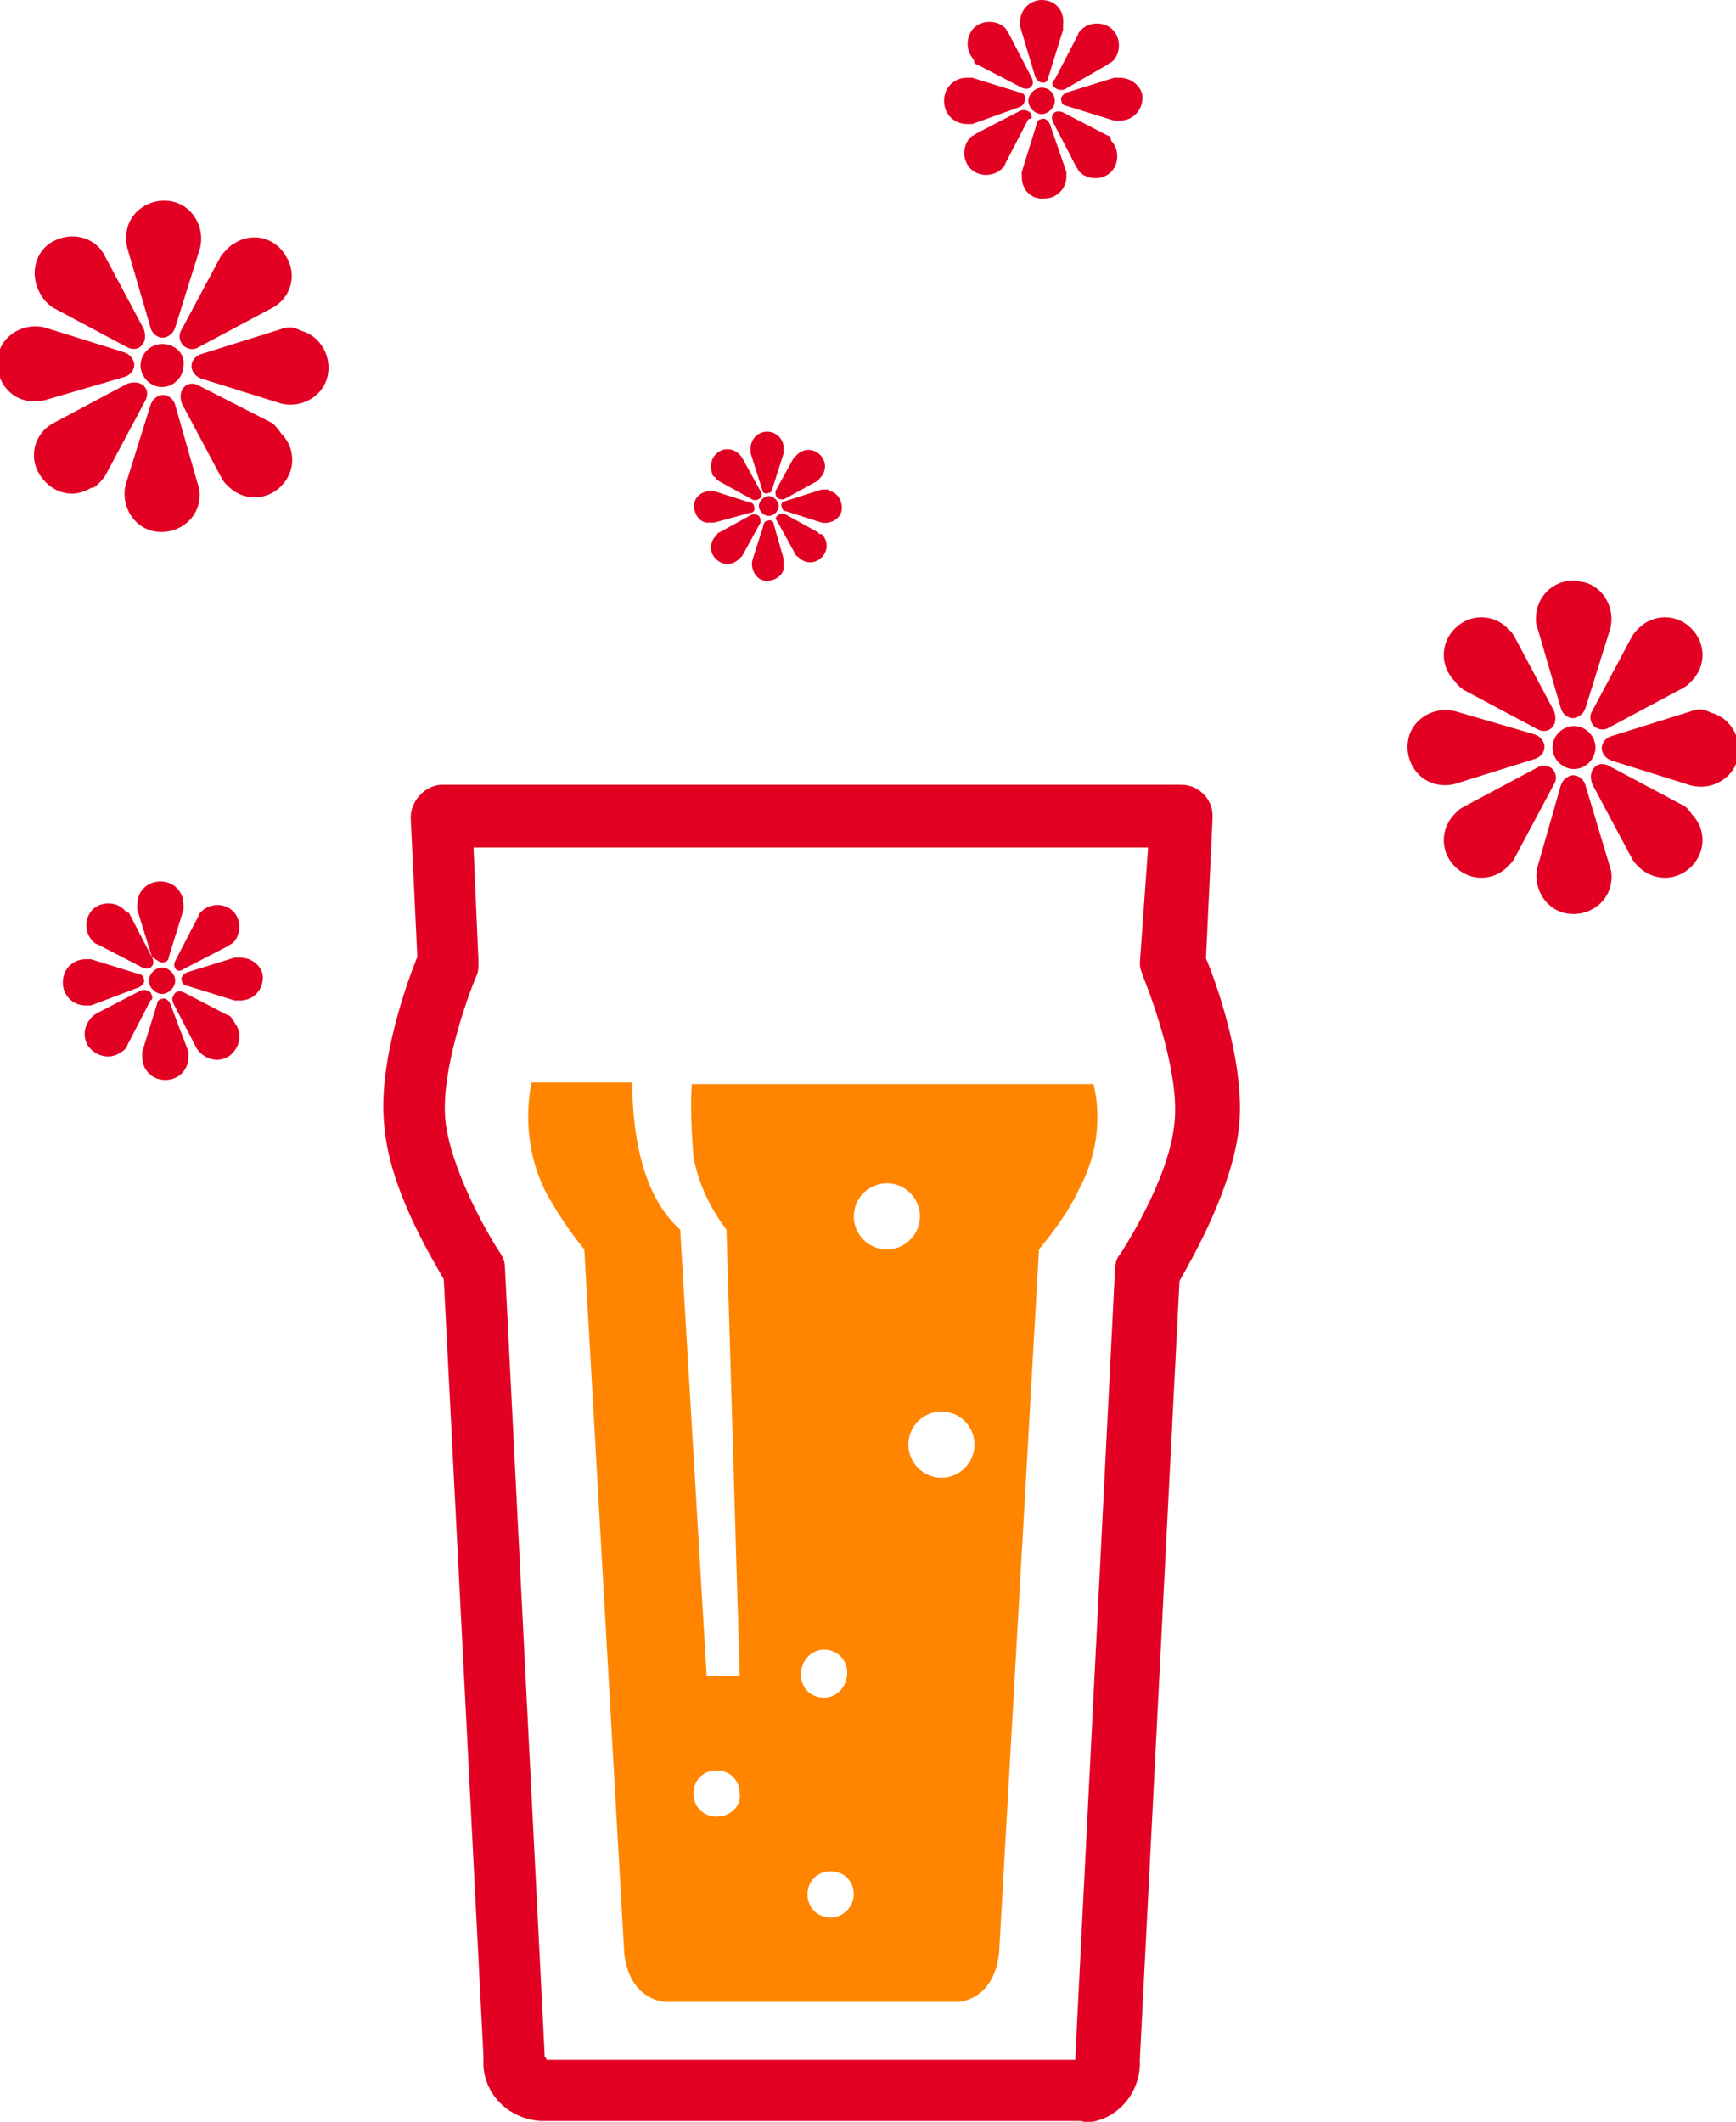 <?xml version="1.0" encoding="utf-8"?>
<!-- Generator: Adobe Illustrator 23.0.4, SVG Export Plug-In . SVG Version: 6.00 Build 0)  -->
<svg version="1.1" id="レイヤー_1" xmlns="http://www.w3.org/2000/svg" xmlns:xlink="http://www.w3.org/1999/xlink" x="0px"
	 y="0px" viewBox="0 0 105 128.3" style="enable-background:new 0 0 105 128.3;" xml:space="preserve">
<style type="text/css">
	.st0{fill:#E20023;}
	.st1{fill:#FF8500;}
</style>
<g id="グループ_3955" transform="translate(-2538.508 -1679.836)">
	<g id="グループ_3953" transform="translate(2561.949 1727.485)">
		<path id="パス_16544" class="st0" d="M41.9,80.6H9.3c-2-0.1-3.6-1.7-3.5-3.7c0-0.1,0-0.1,0-0.2L3.4,29.7
			c-0.8-1.4-3.3-5.5-3.6-9.3c-0.4-3.8,1.4-8.7,2-10.2L1.4,1.8c0-1,0.8-1.9,1.8-2c0,0,0.1,0,0.1,0H48c1,0,1.9,0.8,1.9,1.9
			c0,0,0,0.1,0,0.1l-0.4,8.5c0.6,1.4,2.4,6.4,2,10.2c-0.4,3.7-2.8,7.9-3.6,9.3l-2.4,47.1c0.1,2-1.4,3.7-3.3,3.8
			C42,80.6,42,80.6,41.9,80.6z M41.9,76.9L41.9,76.9z M9.6,76.9h32c0,0,0-0.1,0-0.1c0,0,0-0.1,0-0.1l2.4-47.6c0-0.3,0.1-0.7,0.3-0.9
			c0,0,3-4.5,3.3-8c0.3-2.9-1.3-7.3-1.9-8.8c-0.1-0.3-0.2-0.5-0.2-0.8L46,3.6H5.2l0.3,6.9c0,0.3,0,0.6-0.1,0.8
			c-0.6,1.4-2.2,5.9-1.9,8.8c0.3,2.9,2.5,6.8,3.3,8c0.2,0.3,0.3,0.6,0.3,0.9l2.4,47.6c0,0,0,0.1,0,0.1C9.6,76.8,9.6,76.8,9.6,76.9
			L9.6,76.9z"/>
		<path id="パス_16545" class="st1" d="M42.7,17.9H18.4c-0.1,1.5,0,3,0.1,4.4c0.3,1.6,1,3.1,2,4.4l0.8,27h-2l-1.6-27
			c-2.5-2.2-2.9-6.4-2.9-8.9H8.7c-0.4,2.2-0.2,4.4,0.8,6.5c0.7,1.3,1.5,2.5,2.4,3.6l2.4,42.3c0,0,0,2.8,2.4,3.2h17.9
			c2.4-0.4,2.4-3.2,2.4-3.2l2.4-42.3c0.9-1.1,1.8-2.3,2.4-3.6C42.9,22.3,43.2,20,42.7,17.9z M19.9,62.2c-0.8,0-1.4-0.6-1.4-1.4
			s0.6-1.4,1.4-1.4c0.8,0,1.4,0.6,1.4,1.4l0,0C21.4,61.6,20.7,62.2,19.9,62.2C19.9,62.2,19.9,62.2,19.9,62.2L19.9,62.2z M26.4,52.1
			c0.8,0,1.4,0.6,1.4,1.4S27.2,55,26.4,55c-0.8,0-1.4-0.6-1.4-1.4l0,0C25,52.8,25.6,52.1,26.4,52.1L26.4,52.1z M26.8,68.3
			c-0.8,0-1.4-0.6-1.4-1.4c0-0.8,0.6-1.4,1.4-1.4c0.8,0,1.4,0.6,1.4,1.4C28.2,67.6,27.6,68.3,26.8,68.3L26.8,68.3z M28.2,25.9
			c0-1.1,0.9-2,2-2c1.1,0,2,0.9,2,2c0,1.1-0.9,2-2,2C29.1,27.9,28.2,27,28.2,25.9L28.2,25.9z M33.5,41.7c-1.1,0-2-0.9-2-2
			c0-1.1,0.9-2,2-2c1.1,0,2,0.9,2,2l0,0C35.5,40.8,34.6,41.7,33.5,41.7L33.5,41.7z"/>
	</g>
	<g id="グループ_3954" transform="translate(2538.508 1679.836)">
		<path id="パス_16546" class="st0" d="M9.8,20.8c-0.7,0-1.3,0.6-1.3,1.3c0,0.7,0.6,1.3,1.3,1.3c0.7,0,1.3-0.6,1.3-1.3
			C11.2,21.4,10.6,20.8,9.8,20.8C9.8,20.8,9.8,20.8,9.8,20.8z"/>
		<path id="パス_16547" class="st0" d="M9.1,19.8c0.1,0.4,0.5,0.7,0.9,0.6c0.3-0.1,0.5-0.3,0.6-0.6l1.5-4.8
			c0.3-1.2-0.4-2.5-1.6-2.8c-1.2-0.3-2.5,0.4-2.8,1.6c-0.1,0.4-0.1,0.8,0,1.2L9.1,19.8z"/>
		<path id="パス_16548" class="st0" d="M10.6,24.5c-0.1-0.4-0.5-0.7-0.9-0.6c-0.3,0.1-0.5,0.3-0.6,0.6l-1.5,4.8
			c-0.3,1.2,0.4,2.5,1.6,2.8c1.2,0.3,2.5-0.4,2.8-1.6c0.1-0.4,0.1-0.8,0-1.1L10.6,24.5z"/>
		<path id="パス_16549" class="st0" d="M3.2,18.6L7.7,21c0.4,0.2,0.8,0.1,1-0.3c0.1-0.2,0.1-0.5,0-0.8l-2.4-4.5
			c-0.6-1.1-2-1.4-3.1-0.8c-1.1,0.6-1.4,2-0.8,3.1C2.6,18.1,2.9,18.4,3.2,18.6L3.2,18.6z"/>
		<path id="パス_16550" class="st0" d="M16.5,25.6L12,23.3c-0.4-0.2-0.8-0.1-1,0.3c-0.1,0.2-0.1,0.5,0,0.8l2.4,4.5
			c0.1,0.2,0.2,0.3,0.4,0.5c0.9,0.9,2.3,0.9,3.2,0c0.9-0.9,0.9-2.3,0-3.2l0,0C16.8,25.9,16.6,25.7,16.5,25.6z"/>
		<path id="パス_16551" class="st0" d="M7.5,22.8c0.4-0.1,0.7-0.5,0.6-0.9c-0.1-0.3-0.3-0.5-0.6-0.6l-4.8-1.5
			c-1.2-0.3-2.5,0.4-2.8,1.6c-0.3,1.2,0.4,2.5,1.6,2.8c0.4,0.1,0.8,0.1,1.2,0L7.5,22.8z"/>
		<path id="パス_16552" class="st0" d="M17.6,19.8c-0.2,0-0.4,0-0.6,0.1l-4.8,1.5c-0.4,0.1-0.7,0.5-0.6,0.9
			c0.1,0.3,0.3,0.5,0.6,0.6l4.8,1.5c1.2,0.3,2.5-0.4,2.8-1.6c0.3-1.2-0.4-2.5-1.6-2.8C18,19.9,17.8,19.8,17.6,19.8L17.6,19.8z"/>
		<path id="パス_16553" class="st0" d="M6,29.2c0.1-0.1,0.3-0.3,0.4-0.5l2.4-4.5c0.2-0.4,0.1-0.8-0.3-1c-0.2-0.1-0.5-0.1-0.8,0
			l-4.5,2.4c-1.1,0.6-1.5,2-0.8,3.1s2,1.5,3.1,0.8C5.7,29.5,5.8,29.4,6,29.2L6,29.2z"/>
		<path id="パス_16554" class="st0" d="M11.1,20.9c0.2,0.2,0.6,0.3,0.9,0.1l4.5-2.4c1.1-0.6,1.5-2,0.8-3.1c-0.6-1.1-2-1.5-3.1-0.8
			c-0.2,0.1-0.3,0.2-0.5,0.4c-0.1,0.1-0.3,0.3-0.4,0.5L11,19.9C10.8,20.2,10.8,20.6,11.1,20.9z"/>
		<path id="パス_16555" class="st0" d="M95.2,43.9c-0.7,0-1.3,0.6-1.3,1.3c0,0.7,0.6,1.3,1.3,1.3c0.7,0,1.3-0.6,1.3-1.3
			c0,0,0,0,0,0C96.5,44.5,95.9,43.9,95.2,43.9z"/>
		<path id="パス_16556" class="st0" d="M94.4,42.8c0.1,0.4,0.5,0.7,0.9,0.6c0.3-0.1,0.5-0.3,0.6-0.6l1.5-4.8
			c0.3-1.2-0.4-2.5-1.6-2.8c-0.2,0-0.4-0.1-0.6-0.1c-1.3,0-2.3,1-2.3,2.3c0,0.2,0,0.4,0.1,0.6L94.4,42.8z"/>
		<path id="パス_16557" class="st0" d="M95.9,47.5c-0.1-0.4-0.5-0.7-0.9-0.6c-0.3,0.1-0.5,0.3-0.6,0.6L93,52.4
			c-0.3,1.2,0.4,2.5,1.6,2.8c1.2,0.3,2.5-0.4,2.8-1.6c0.1-0.4,0.1-0.8,0-1.1L95.9,47.5z"/>
		<path id="パス_16558" class="st0" d="M88.5,41.7l4.5,2.4c0.4,0.2,0.8,0.1,1-0.3c0.1-0.2,0.1-0.5,0-0.8l-2.4-4.5
			c-0.1-0.2-0.2-0.3-0.4-0.5c-0.9-0.9-2.3-0.9-3.2,0c-0.9,0.9-0.9,2.3,0,3.2C88.2,41.5,88.4,41.6,88.5,41.7L88.5,41.7z"/>
		<path id="パス_16559" class="st0" d="M101.8,48.7l-4.5-2.4c-0.4-0.2-0.8-0.1-1,0.3c-0.1,0.2-0.1,0.5,0,0.8l2.4,4.5
			c0.1,0.2,0.2,0.3,0.4,0.5c0.9,0.9,2.3,0.9,3.2,0c0.9-0.9,0.9-2.3,0-3.2C102.1,48.9,102,48.8,101.8,48.7z"/>
		<path id="パス_16560" class="st0" d="M92.8,45.9c0.4-0.1,0.7-0.5,0.6-0.9c-0.1-0.3-0.3-0.5-0.6-0.6L88,43
			c-1.2-0.3-2.5,0.4-2.8,1.6c-0.3,1.2,0.4,2.5,1.6,2.8c0.4,0.1,0.8,0.1,1.2,0L92.8,45.9z"/>
		<path id="パス_16561" class="st0" d="M102.9,42.9c-0.2,0-0.4,0-0.6,0.1l-4.8,1.5c-0.4,0.1-0.7,0.5-0.6,0.9
			c0.1,0.3,0.3,0.5,0.6,0.6l4.8,1.5c1.2,0.3,2.5-0.4,2.8-1.6c0.3-1.2-0.4-2.5-1.6-2.8C103.3,43,103.1,42.9,102.9,42.9L102.9,42.9z"
			/>
		<path id="パス_16562" class="st0" d="M93.9,46.5c-0.2-0.2-0.6-0.3-0.9-0.1l-4.5,2.4c-0.2,0.1-0.3,0.2-0.5,0.4
			c-0.9,0.9-0.9,2.3,0,3.2c0.9,0.9,2.3,0.9,3.2,0c0.1-0.1,0.3-0.3,0.4-0.5l2.4-4.5C94.2,47.1,94.1,46.7,93.9,46.5z"/>
		<path id="パス_16563" class="st0" d="M96.4,43.9c0.2,0.2,0.6,0.3,0.9,0.1l4.5-2.4c0.2-0.1,0.3-0.2,0.5-0.4
			c0.9-0.9,0.9-2.3,0-3.2c-0.9-0.9-2.3-0.9-3.2,0c-0.1,0.1-0.3,0.3-0.4,0.5L96.3,43C96.1,43.3,96.2,43.7,96.4,43.9z"/>
		<path id="パス_16564" class="st0" d="M46.5,30c-0.3,0-0.6,0.3-0.6,0.6s0.3,0.6,0.6,0.6c0.3,0,0.6-0.3,0.6-0.6
			C47.1,30.3,46.8,30,46.5,30L46.5,30z"/>
		<path id="パス_16565" class="st0" d="M46.1,29.6c0,0.2,0.2,0.3,0.4,0.2c0.1,0,0.2-0.1,0.2-0.2l0.7-2.2c0-0.1,0-0.2,0-0.3
			c0-0.6-0.5-1-1-1c-0.6,0-1,0.5-1,1c0,0.1,0,0.2,0,0.3L46.1,29.6z"/>
		<path id="パス_16566" class="st0" d="M46.8,31.7c0-0.2-0.2-0.3-0.4-0.2c-0.1,0-0.2,0.1-0.2,0.2l-0.7,2.2
			c-0.1,0.5,0.2,1.1,0.7,1.2c0.5,0.1,1.1-0.2,1.2-0.7c0-0.1,0-0.2,0-0.3c0-0.1,0-0.2,0-0.3L46.8,31.7z"/>
		<path id="パス_16567" class="st0" d="M43.5,29.1l2,1.1c0.2,0.1,0.4,0,0.5-0.1c0.1-0.1,0.1-0.2,0-0.4l-1.1-2
			c-0.3-0.5-0.9-0.7-1.4-0.4c-0.5,0.3-0.6,0.9-0.4,1.4c0,0.1,0.1,0.1,0.2,0.2C43.3,29,43.4,29,43.5,29.1z"/>
		<path id="パス_16568" class="st0" d="M49.5,32.2l-2-1.1c-0.2-0.1-0.4,0-0.5,0.1c-0.1,0.1-0.1,0.2,0,0.3l1.1,2
			c0,0.1,0.1,0.1,0.2,0.2c0.4,0.4,1,0.4,1.4,0c0.4-0.4,0.4-1,0-1.4C49.6,32.3,49.5,32.3,49.5,32.2z"/>
		<path id="パス_16569" class="st0" d="M45.4,31c0.2,0,0.3-0.2,0.2-0.4c0-0.1-0.1-0.2-0.2-0.2l-2.2-0.7c-0.5-0.1-1.1,0.2-1.2,0.7
			c-0.1,0.5,0.2,1.1,0.7,1.2c0.2,0,0.4,0,0.5,0L45.4,31z"/>
		<path id="パス_16570" class="st0" d="M50,29.6c-0.1,0-0.2,0-0.3,0l-2.2,0.7c-0.2,0-0.3,0.2-0.2,0.4c0,0.1,0.1,0.2,0.2,0.2
			l2.2,0.7c0.5,0.1,1.1-0.2,1.2-0.7c0.1-0.5-0.2-1.1-0.7-1.2C50.1,29.6,50.1,29.6,50,29.6L50,29.6z"/>
		<path id="パス_16571" class="st0" d="M45.9,31.2c-0.1-0.1-0.3-0.1-0.4-0.1l-2,1.1c-0.1,0-0.1,0.1-0.2,0.2c-0.4,0.4-0.4,1,0,1.4
			c0.4,0.4,1,0.4,1.4,0c0.1-0.1,0.1-0.1,0.2-0.2l1.1-2C46,31.5,46,31.3,45.9,31.2z"/>
		<path id="パス_16572" class="st0" d="M47,30.1c0.1,0.1,0.3,0.1,0.4,0.1l2-1.1c0.1,0,0.1-0.1,0.2-0.2c0.4-0.4,0.4-1,0-1.4
			c-0.4-0.4-1-0.4-1.4,0c0,0,0,0,0,0c-0.1,0.1-0.1,0.1-0.2,0.2l-1.1,2C46.9,29.8,46.9,30,47,30.1z"/>
		<path id="パス_16573" class="st0" d="M63,5.3c-0.4,0-0.8,0.4-0.8,0.8c0,0.4,0.4,0.8,0.8,0.8c0.4,0,0.8-0.4,0.8-0.8
			S63.5,5.3,63,5.3L63,5.3z"/>
		<path id="パス_16574" class="st0" d="M62.6,4.6C62.7,4.9,62.9,5,63.1,5c0.2,0,0.3-0.2,0.3-0.3l0.9-2.9c0-0.1,0-0.2,0-0.3
			C64.4,0.6,63.8,0,63,0c-0.7,0-1.3,0.6-1.3,1.3c0,0.1,0,0.2,0,0.3L62.6,4.6z"/>
		<path id="パス_16575" class="st0" d="M63.5,7.5c-0.1-0.2-0.3-0.4-0.5-0.3c-0.2,0-0.3,0.2-0.3,0.3l-0.9,2.9c0,0.1,0,0.2,0,0.3
			c0,0.8,0.6,1.4,1.4,1.3c0.7,0,1.3-0.6,1.3-1.3c0-0.1,0-0.2,0-0.3L63.5,7.5z"/>
		<path id="パス_16576" class="st0" d="M59.1,3.9l2.7,1.4c0.2,0.1,0.5,0.1,0.6-0.1c0.1-0.1,0.1-0.3,0-0.5l-1.4-2.7
			c-0.1-0.1-0.1-0.2-0.2-0.3c-0.5-0.5-1.4-0.5-1.9,0c-0.5,0.5-0.5,1.4,0,1.9C58.9,3.8,59,3.9,59.1,3.9z"/>
		<path id="パス_16577" class="st0" d="M67,8.2l-2.7-1.4c-0.2-0.1-0.5-0.1-0.6,0.1c-0.1,0.1-0.1,0.3,0,0.5l1.4,2.7
			c0.1,0.1,0.1,0.2,0.2,0.3c0.5,0.5,1.4,0.5,1.9,0c0.5-0.5,0.5-1.4,0-1.9C67.2,8.3,67.1,8.2,67,8.2z"/>
		<path id="パス_16578" class="st0" d="M61.6,6.5C61.9,6.4,62,6.2,62,5.9c0-0.2-0.2-0.3-0.3-0.3l-2.9-0.9c-0.1,0-0.2,0-0.3,0
			c-0.8,0-1.4,0.6-1.4,1.4c0,0.8,0.6,1.4,1.4,1.4c0.1,0,0.2,0,0.3,0L61.6,6.5z"/>
		<path id="パス_16579" class="st0" d="M67.7,4.7c-0.1,0-0.2,0-0.3,0l-2.9,0.9c-0.2,0.1-0.4,0.3-0.3,0.5c0,0.2,0.2,0.3,0.3,0.3
			l2.9,0.9c0.1,0,0.2,0,0.3,0c0.8,0,1.4-0.6,1.4-1.4C69.1,5.3,68.5,4.7,67.7,4.7L67.7,4.7z"/>
		<path id="パス_16580" class="st0" d="M62.3,6.8c-0.1-0.1-0.4-0.2-0.6-0.1l-2.7,1.4c-0.1,0.1-0.2,0.1-0.3,0.2
			c-0.5,0.5-0.5,1.4,0,1.9c0.5,0.5,1.4,0.5,1.9,0c0.1-0.1,0.2-0.2,0.2-0.3l1.4-2.7C62.5,7.2,62.4,7,62.3,6.8z"/>
		<path id="パス_16581" class="st0" d="M63.8,5.3c0.1,0.1,0.4,0.2,0.6,0.1L67,3.9c0.1-0.1,0.2-0.1,0.3-0.2c0.5-0.5,0.5-1.4,0-1.9
			c-0.5-0.5-1.4-0.5-1.9,0c-0.1,0.1-0.2,0.2-0.2,0.3l-1.4,2.7C63.6,4.9,63.6,5.2,63.8,5.3z"/>
		<path id="パス_16582" class="st0" d="M9.8,60.1c0.4,0,0.8-0.4,0.8-0.8c0-0.4-0.4-0.8-0.8-0.8c-0.4,0-0.8,0.4-0.8,0.8
			C9,59.7,9.4,60.1,9.8,60.1L9.8,60.1z"/>
		<path id="パス_16583" class="st0" d="M9.8,58.2c0.2,0,0.4-0.1,0.4-0.3l0.9-2.9c0-0.1,0-0.2,0-0.3c0-0.8-0.6-1.4-1.4-1.4
			c-0.8,0-1.4,0.6-1.4,1.4c0,0.1,0,0.2,0,0.3l0.9,2.9C9.5,58,9.6,58.2,9.8,58.2z"/>
		<path id="パス_16584" class="st0" d="M10.3,60.7c-0.1-0.2-0.3-0.4-0.5-0.3c-0.2,0-0.3,0.2-0.3,0.3l-0.9,2.9c0,0.1,0,0.2,0,0.3
			c0,0.8,0.6,1.4,1.4,1.4c0.8,0,1.4-0.6,1.4-1.4c0-0.1,0-0.2,0-0.3L10.3,60.7z"/>
		<path id="パス_16585" class="st0" d="M7.5,55c-0.5-0.5-1.4-0.5-1.9,0c-0.5,0.5-0.5,1.4,0,1.9c0.1,0.1,0.2,0.2,0.3,0.2l2.7,1.4
			c0.2,0.1,0.5,0.1,0.6-0.1c0.1-0.1,0.1-0.3,0-0.5l-1.4-2.7C7.7,55.2,7.6,55.1,7.5,55z"/>
		<path id="パス_16586" class="st0" d="M13.8,61.4l-2.7-1.4c-0.2-0.1-0.5-0.1-0.6,0.2c-0.1,0.1-0.1,0.3,0,0.5l1.4,2.7
			c0.4,0.6,1.2,0.9,1.9,0.5c0.6-0.4,0.9-1.2,0.5-1.9c-0.1-0.1-0.1-0.2-0.2-0.3C14,61.5,13.9,61.4,13.8,61.4z"/>
		<path id="パス_16587" class="st0" d="M8.4,59.7c0.2-0.1,0.4-0.3,0.3-0.5c0-0.2-0.2-0.3-0.3-0.3l-2.9-0.9c-0.1,0-0.2,0-0.3,0
			c-0.8,0-1.4,0.6-1.4,1.4c0,0.8,0.6,1.4,1.4,1.4c0.1,0,0.2,0,0.3,0L8.4,59.7z"/>
		<path id="パス_16588" class="st0" d="M14.5,57.9c-0.1,0-0.2,0-0.3,0l-2.9,0.9c-0.2,0.1-0.4,0.3-0.3,0.5c0,0.2,0.2,0.3,0.3,0.3
			l2.9,0.9c0.1,0,0.2,0,0.3,0c0.8,0,1.4-0.6,1.4-1.4C15.9,58.5,15.3,57.9,14.5,57.9L14.5,57.9z"/>
		<path id="パス_16589" class="st0" d="M9.1,60c-0.1-0.1-0.4-0.2-0.6-0.1l-2.7,1.4c-0.6,0.4-0.9,1.2-0.5,1.9
			c0.4,0.6,1.2,0.9,1.9,0.5c0.1-0.1,0.2-0.1,0.3-0.2c0.1-0.1,0.2-0.2,0.2-0.3l1.4-2.7C9.3,60.4,9.2,60.2,9.1,60z"/>
		<path id="パス_16590" class="st0" d="M11.1,58.6l2.7-1.4c0.1-0.1,0.2-0.1,0.3-0.2c0.5-0.5,0.5-1.4,0-1.9c-0.5-0.5-1.4-0.5-1.9,0
			c-0.1,0.1-0.2,0.2-0.2,0.3l-1.4,2.7c-0.1,0.2-0.1,0.5,0.2,0.6C10.8,58.7,11,58.7,11.1,58.6z"/>
	</g>
</g>
</svg>

